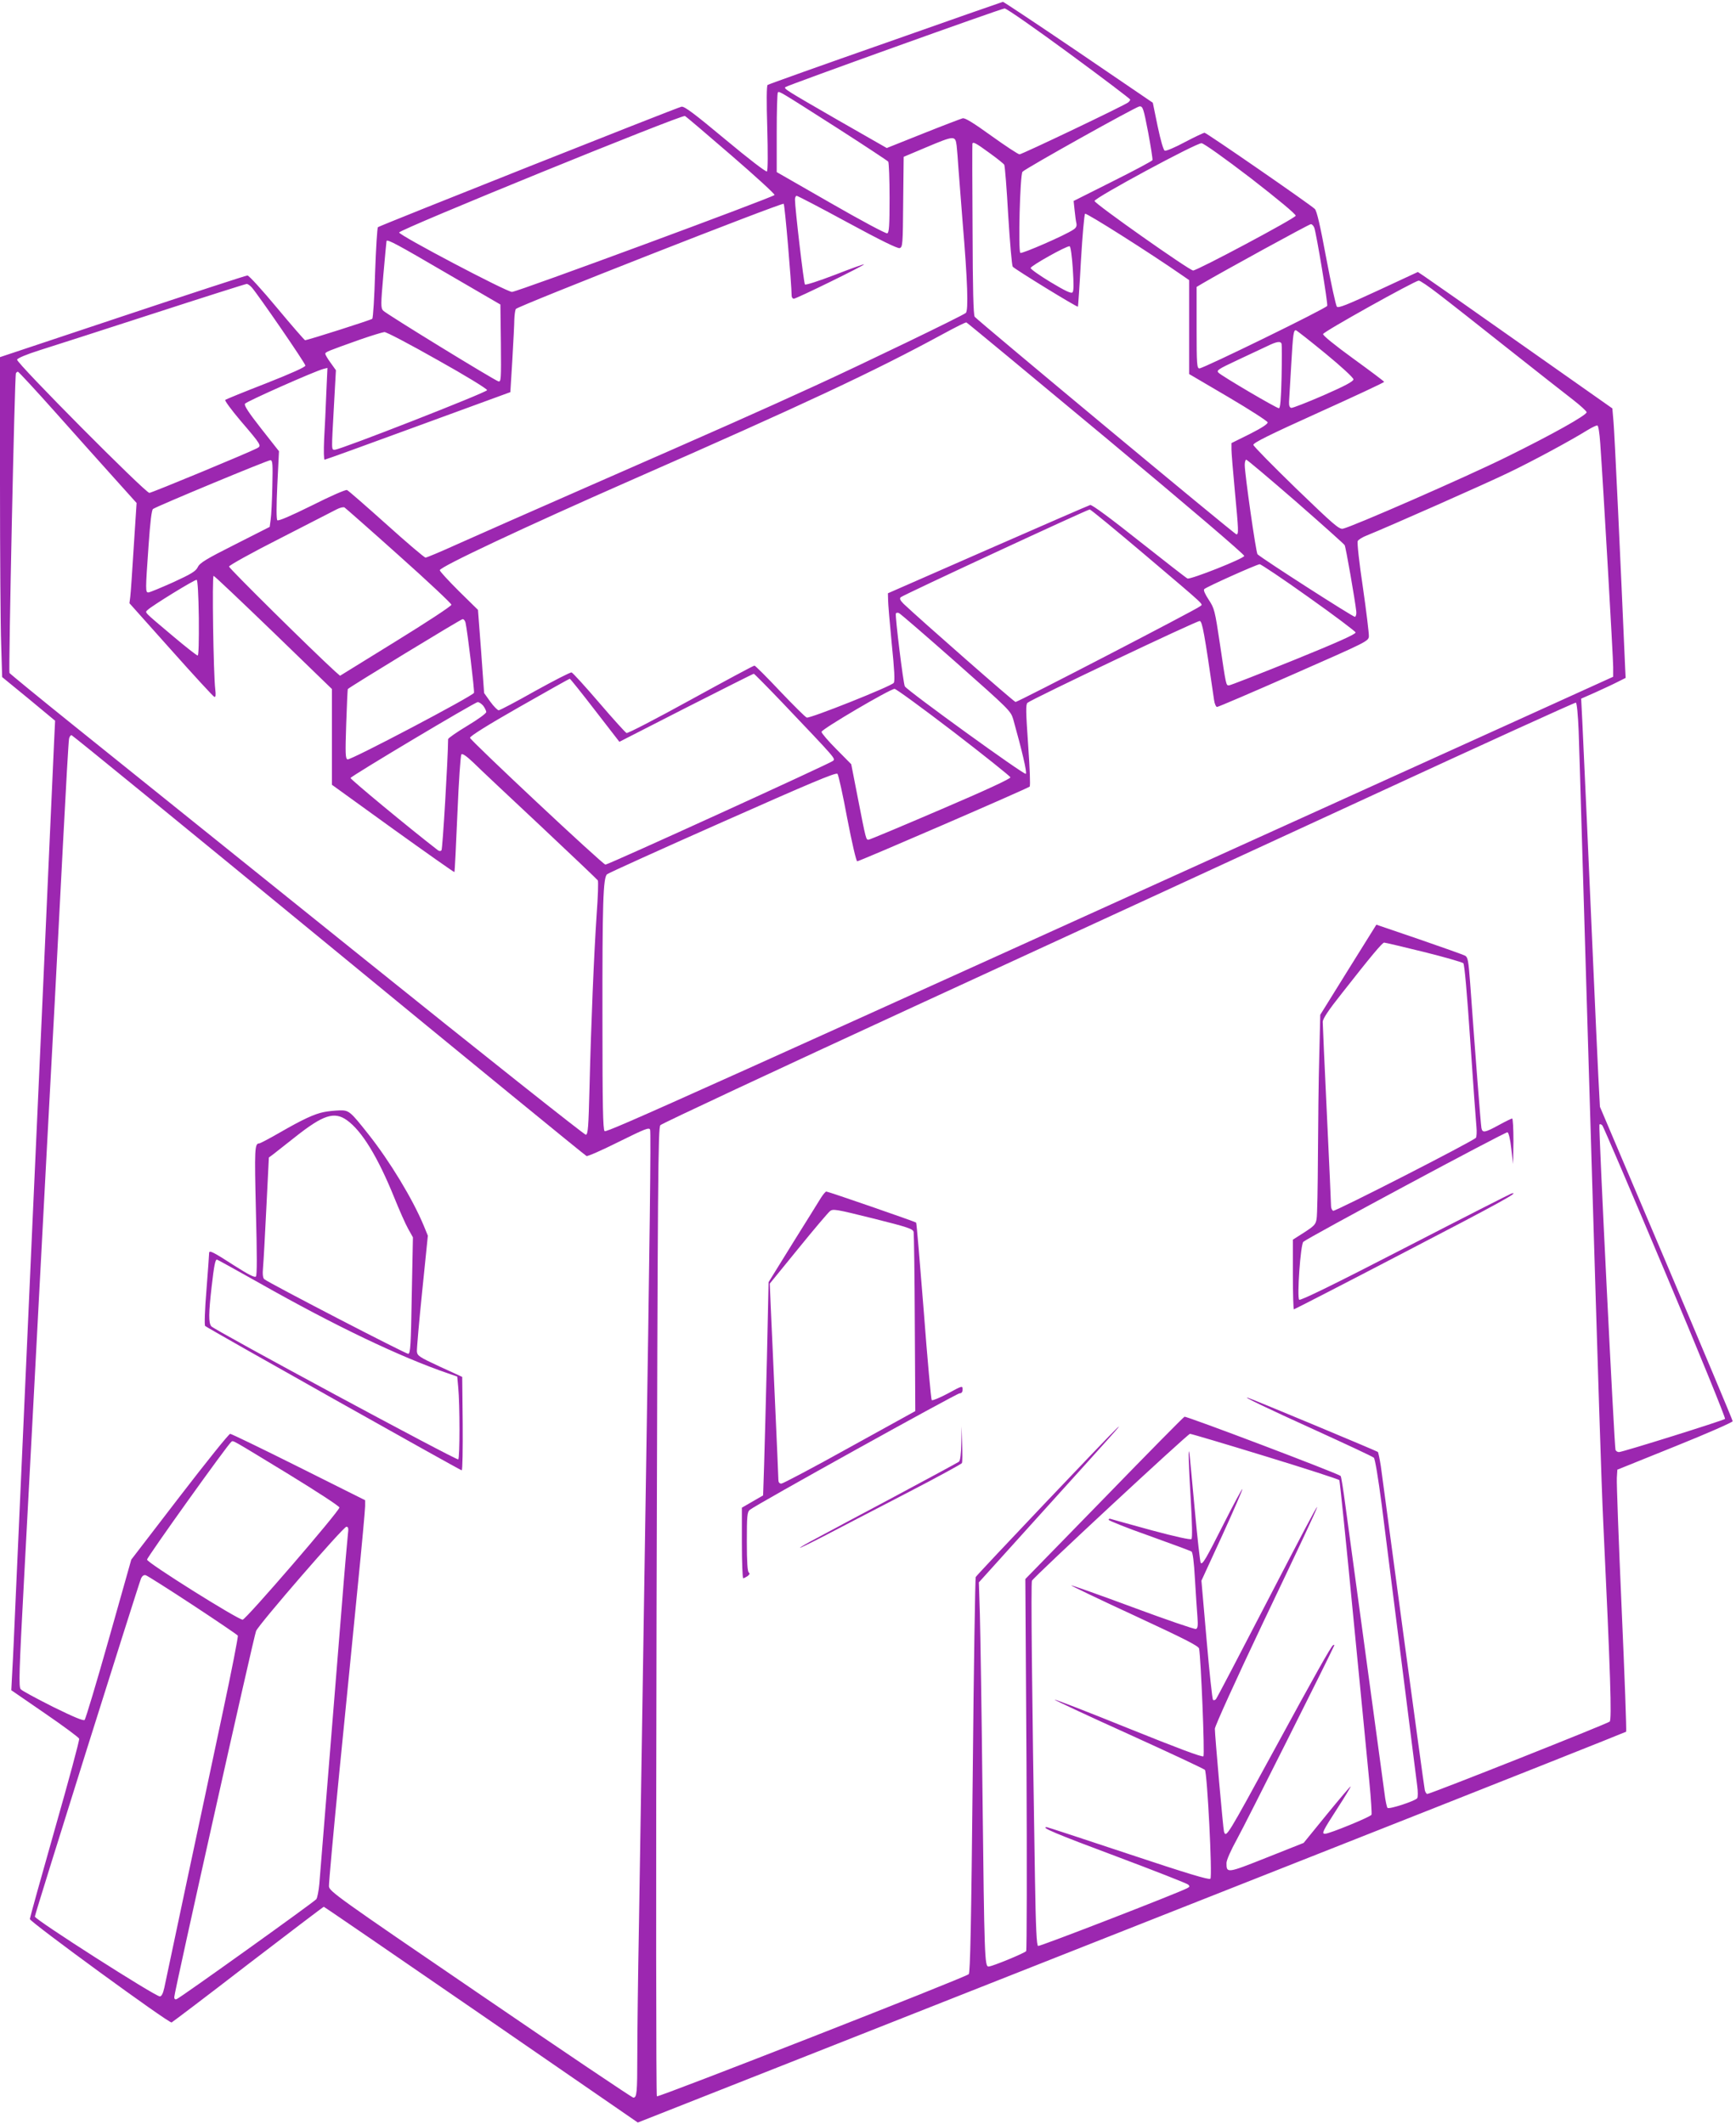 <?xml version="1.0" standalone="no"?>
<!DOCTYPE svg PUBLIC "-//W3C//DTD SVG 20010904//EN"
 "http://www.w3.org/TR/2001/REC-SVG-20010904/DTD/svg10.dtd">
<svg version="1.0" xmlns="http://www.w3.org/2000/svg"
 width="1046pt" height="1280pt" viewBox="0 0 1046 1280"
 preserveAspectRatio="xMidYMid meet">
<g transform="translate(0,1280) scale(0.1,-0.1)"
fill="#9c27b0" stroke="none">
<path d="M5335 12541 c-386 -135 -705 -249 -710 -253 -6 -4 -7 -99 -2 -259 4
-148 4 -256 -2 -262 -5 -5 -107 73 -251 193 -186 155 -247 201 -264 197 -29
-6 -1819 -717 -1829 -726 -4 -5 -12 -128 -17 -276 -4 -147 -12 -271 -17 -276
-7 -7 -389 -129 -405 -129 -3 0 -80 88 -169 195 -89 107 -169 195 -178 195 -9
0 -348 -111 -753 -246 l-738 -246 0 -767 c0 -422 3 -856 7 -964 l6 -197 160
-131 159 -132 -6 -126 c-3 -69 -15 -328 -26 -576 -11 -247 -29 -650 -40 -895
-11 -245 -27 -595 -35 -777 -8 -183 -22 -483 -30 -665 -8 -183 -24 -535 -35
-783 -42 -930 -50 -1124 -65 -1452 -8 -186 -17 -390 -21 -453 l-6 -115 202
-139 c111 -76 204 -145 207 -153 3 -8 -63 -252 -146 -543 -83 -292 -151 -536
-151 -544 0 -17 838 -629 854 -623 6 3 214 160 461 351 248 190 453 346 456
346 3 0 430 -293 949 -650 l943 -650 1206 476 c663 262 2002 791 2975 1175
973 384 1771 701 1774 704 3 3 -9 337 -27 742 -18 406 -31 760 -29 787 l3 50
347 140 c192 77 348 146 348 152 0 6 -180 435 -400 953 l-400 942 -10 192 c-5
106 -19 401 -30 657 -25 575 -57 1289 -66 1472 l-7 138 84 37 c46 21 107 49
134 63 l50 25 -3 60 c-27 632 -64 1419 -70 1482 l-7 82 -550 387 c-302 213
-566 398 -586 411 l-36 24 -239 -111 c-188 -87 -240 -108 -249 -98 -6 7 -35
139 -64 293 -37 199 -57 285 -69 296 -29 28 -653 459 -664 459 -6 0 -59 -25
-118 -56 -59 -32 -114 -55 -122 -52 -8 4 -24 58 -43 148 l-29 141 -448 305
c-246 167 -451 303 -455 303 -5 -1 -323 -112 -708 -248z m1106 -62 c203 -149
369 -275 369 -279 0 -4 -6 -12 -12 -17 -24 -19 -640 -313 -655 -313 -8 0 -84
50 -169 111 -111 80 -160 110 -174 106 -11 -3 -119 -44 -239 -92 l-218 -87
-299 171 c-305 176 -322 186 -312 196 10 10 1302 474 1321 474 11 1 185 -121
388 -270z m-1391 -454 c162 -104 298 -194 302 -199 4 -6 8 -105 8 -219 0 -170
-3 -209 -14 -213 -8 -3 -161 79 -340 182 l-326 187 0 237 c0 130 3 240 7 243
8 9 9 8 363 -218z m1868 -22 c16 -87 28 -162 26 -168 -3 -6 -110 -63 -240
-128 l-235 -118 6 -57 c3 -31 8 -67 11 -79 3 -16 -3 -27 -19 -37 -50 -34 -308
-146 -319 -140 -14 9 -2 474 13 489 21 22 685 393 705 394 20 1 24 -11 52
-156z m-2513 -138 c146 -126 264 -234 262 -240 -4 -12 -1551 -584 -1582 -584
-31 -1 -680 341 -680 358 0 18 1704 712 1722 702 7 -3 132 -110 278 -236z
m1359 58 c3 -27 8 -88 11 -138 4 -49 15 -194 25 -322 30 -355 36 -536 19 -549
-22 -18 -629 -311 -909 -439 -325 -149 -557 -252 -1340 -595 -349 -153 -716
-315 -814 -359 -99 -45 -185 -81 -192 -81 -7 0 -113 90 -236 201 -123 110
-229 203 -237 206 -8 4 -103 -38 -212 -93 -127 -63 -202 -95 -208 -89 -6 6 -6
87 0 213 l10 203 -107 136 c-77 98 -104 140 -98 150 9 14 422 197 473 210 l24
6 -7 -154 c-3 -85 -9 -209 -13 -276 -3 -71 -2 -123 3 -123 5 0 259 92 564 204
l555 203 12 194 c6 107 12 217 12 244 1 28 5 56 9 63 12 18 1605 643 1614 634
7 -7 47 -480 48 -554 0 -10 6 -18 13 -18 14 -1 428 202 423 207 -2 2 -81 -26
-175 -63 -97 -37 -176 -63 -181 -58 -7 8 -60 460 -60 512 0 12 5 22 10 22 6 0
144 -72 306 -160 199 -108 303 -159 315 -155 18 6 19 23 21 278 l3 272 135 57
c171 72 176 72 184 11z m197 -44 c46 -33 87 -66 90 -72 4 -7 15 -145 24 -307
10 -162 22 -300 27 -307 12 -15 388 -246 393 -241 1 1 10 126 18 277 9 151 20
278 25 283 7 7 391 -236 585 -371 l42 -29 0 -283 0 -283 235 -138 c129 -76
236 -145 238 -153 2 -9 -34 -33 -107 -70 l-111 -55 0 -38 c0 -20 9 -131 20
-247 23 -242 24 -265 10 -265 -11 0 -1555 1285 -1577 1311 -8 10 -12 169 -13
524 -2 281 -2 513 -1 518 2 15 20 6 102 -54z m1577 -154 c161 -125 271 -216
269 -225 -2 -15 -591 -329 -618 -330 -22 0 -594 403 -594 419 0 19 615 351
645 348 15 -2 136 -88 298 -212z m381 -297 c13 -37 83 -457 78 -471 -5 -15
-746 -377 -770 -377 -15 0 -17 23 -17 245 l0 246 37 22 c119 70 640 356 651
356 7 1 16 -9 21 -21z m-5234 -271 l330 -192 3 -234 c2 -220 1 -233 -15 -229
-25 7 -674 405 -694 426 -15 16 -15 34 1 217 10 110 18 201 19 203 6 11 67
-22 356 -191z m3779 24 c6 -94 6 -135 -2 -143 -8 -8 -44 9 -132 62 -66 40
-120 78 -120 85 0 13 219 136 235 131 6 -1 14 -62 19 -135z m2204 -153 c59
-45 247 -193 417 -328 171 -135 347 -274 393 -309 45 -35 82 -69 82 -75 0 -18
-207 -134 -485 -271 -241 -119 -931 -421 -984 -431 -23 -4 -57 26 -281 242
-140 136 -256 254 -258 263 -2 12 94 60 393 195 217 98 395 181 395 185 0 3
-84 66 -186 140 -113 82 -184 140 -182 148 3 15 551 320 576 322 8 1 62 -36
120 -81z m-7151 40 c40 -46 323 -457 323 -471 0 -9 -85 -47 -237 -107 -131
-51 -242 -96 -246 -100 -4 -4 38 -61 93 -126 125 -146 127 -150 99 -165 -49
-26 -635 -269 -649 -269 -24 0 -804 785 -797 803 3 9 58 32 134 56 70 22 378
121 683 220 305 99 560 180 566 180 6 1 20 -9 31 -21z m5148 -908 c498 -415
833 -701 832 -710 -2 -16 -323 -143 -342 -136 -6 2 -137 104 -290 225 -171
136 -286 221 -296 218 -8 -2 -286 -123 -617 -268 l-602 -264 1 -40 c0 -22 10
-141 22 -263 16 -157 20 -228 12 -237 -16 -21 -506 -216 -524 -209 -9 3 -81
75 -161 159 -80 85 -149 154 -154 154 -5 1 -177 -92 -383 -205 -207 -114 -380
-204 -388 -201 -7 3 -82 86 -166 184 -84 98 -158 179 -165 181 -7 2 -106 -49
-220 -112 -113 -64 -212 -116 -219 -116 -7 0 -30 23 -51 52 l-37 52 -18 251
-19 250 -115 113 c-63 63 -115 119 -115 126 0 20 513 261 1145 539 1056 464
1469 657 1890 886 72 39 133 70 138 68 4 -1 383 -315 842 -697z m1321 510 c95
-78 169 -146 169 -156 0 -12 -50 -39 -180 -96 -99 -43 -186 -77 -195 -76 -10
3 -14 14 -13 38 1 19 7 118 13 220 11 192 14 210 28 210 4 0 84 -63 178 -140z
m-5350 -39 c165 -92 299 -174 299 -182 0 -13 -882 -358 -917 -359 -22 0 -21
-13 -6 262 l12 217 -32 45 c-18 24 -32 49 -32 54 0 11 16 17 210 86 69 24 135
44 146 45 12 1 156 -75 320 -168z m5086 97 c2 -7 2 -97 0 -200 -3 -135 -8
-188 -16 -188 -15 0 -343 193 -364 214 -14 14 -3 21 114 76 71 33 152 71 179
84 57 28 81 32 87 14z m-7386 -415 c122 -137 281 -315 354 -396 l133 -148 -17
-262 c-9 -144 -18 -280 -21 -302 l-5 -40 250 -280 c137 -154 255 -282 261
-284 9 -3 10 10 6 45 -11 91 -20 684 -10 684 5 0 167 -154 361 -341 l352 -341
0 -288 0 -289 367 -265 c202 -145 369 -263 371 -261 2 1 10 160 18 351 8 194
19 353 24 358 7 7 32 -11 73 -50 34 -34 215 -204 402 -379 187 -176 343 -324
347 -330 4 -6 1 -99 -7 -206 -16 -236 -34 -666 -43 -1044 -6 -237 -9 -280 -22
-283 -8 -1 -621 485 -1361 1080 -741 596 -1518 1220 -1727 1388 -209 168 -382
310 -385 315 -6 18 31 1794 39 1806 3 5 8 9 12 9 4 0 107 -111 228 -247z
m9306 -184 c18 -251 78 -1296 78 -1349 l0 -58 -597 -271 c-5029 -2280 -5468
-2478 -5480 -2467 -10 9 -13 156 -13 662 -1 712 4 867 28 886 8 7 321 149 696
315 525 233 683 300 692 290 6 -6 33 -128 59 -269 28 -145 54 -258 60 -258 14
0 1028 439 1039 450 5 5 1 109 -9 250 -14 204 -15 244 -4 255 25 22 1022 496
1038 493 15 -3 27 -66 86 -475 3 -24 12 -43 18 -43 7 0 215 89 462 198 441
194 450 198 453 227 1 17 -15 149 -36 295 -22 146 -36 272 -31 280 4 8 29 24
56 34 124 50 715 311 853 378 152 73 375 194 475 256 28 17 55 30 60 28 6 -1
13 -49 17 -107z m-8001 -259 c-2 -85 -6 -175 -10 -200 l-6 -45 -209 -106
c-175 -88 -212 -111 -224 -136 -12 -25 -38 -41 -149 -92 -74 -33 -141 -61
-149 -61 -18 0 -18 11 1 280 10 147 19 218 27 223 31 20 695 296 708 294 13
-2 14 -25 11 -157z m6166 -91 c158 -138 291 -257 295 -264 7 -11 63 -334 70
-399 2 -16 -2 -31 -8 -33 -9 -3 -554 347 -587 377 -9 8 -77 483 -77 538 0 17
4 32 9 32 5 0 139 -113 298 -251z m-5403 -327 c174 -155 316 -289 316 -296 0
-8 -151 -107 -336 -221 l-335 -207 -32 28 c-136 124 -637 619 -637 630 0 7
138 84 308 170 169 87 322 165 341 175 19 10 40 15 47 11 6 -4 154 -134 328
-290z m4492 7 c390 -331 352 -296 334 -313 -18 -17 -1096 -576 -1111 -576 -9
0 -576 498 -674 591 -21 21 -26 32 -18 40 13 13 1123 528 1139 529 6 0 154
-122 330 -271z m989 -258 c154 -109 281 -205 283 -212 2 -10 -109 -60 -373
-167 -206 -83 -382 -152 -390 -152 -18 0 -17 -4 -55 253 -30 200 -33 211 -67
263 -23 35 -33 58 -27 64 14 14 316 149 334 150 8 0 141 -89 295 -199z m-6687
-124 c1 -143 -1 -227 -7 -227 -6 0 -72 52 -148 116 -185 156 -170 141 -153
159 26 25 284 184 295 181 6 -2 11 -89 13 -229z m4562 -268 c321 -284 330
-293 345 -343 54 -193 84 -321 76 -329 -9 -9 -711 499 -729 527 -9 14 -60 428
-54 439 2 5 10 6 18 3 8 -3 163 -137 344 -297z m-2955 239 c12 -55 55 -412 51
-423 -7 -19 -745 -408 -762 -401 -13 5 -14 33 -8 213 4 115 8 210 10 211 10
12 681 421 691 421 7 1 15 -9 18 -21z m1907 -480 c331 -348 322 -338 307 -353
-18 -16 -1353 -625 -1371 -625 -16 0 -812 746 -816 764 -2 9 108 78 296 185
165 94 302 171 305 171 3 0 72 -86 152 -190 l147 -190 401 205 c221 112 405
205 409 205 3 0 80 -78 170 -172z m1033 -178 c187 -144 341 -267 343 -274 2
-8 -146 -77 -420 -194 -233 -100 -428 -182 -435 -182 -15 0 -15 -1 -63 245
l-41 210 -89 90 c-50 50 -90 97 -90 105 0 16 412 258 440 259 8 1 168 -116
355 -259z m-2834 158 c10 -13 18 -30 19 -38 0 -9 -50 -45 -115 -84 -63 -38
-115 -74 -115 -80 -1 -120 -33 -663 -40 -670 -6 -6 -14 -5 -22 1 -176 136
-528 428 -526 435 4 12 749 457 766 457 8 1 22 -9 33 -21z m6601 -154 c3 -93
11 -344 17 -559 6 -214 16 -532 21 -705 13 -440 28 -936 40 -1335 38 -1268 60
-1962 70 -2165 44 -923 52 -1192 39 -1204 -14 -13 -1080 -436 -1099 -436 -5 0
-12 10 -15 23 -3 12 -61 438 -130 947 -68 509 -129 961 -135 1005 -7 44 -15
83 -18 86 -7 6 -752 317 -782 326 -43 13 110 -61 410 -197 184 -84 341 -157
348 -164 7 -7 26 -120 47 -281 29 -227 188 -1486 214 -1695 5 -36 5 -70 0 -76
-14 -17 -169 -68 -179 -58 -4 5 -13 45 -18 89 -6 44 -56 415 -112 825 -56 410
-111 820 -124 912 -12 92 -25 170 -28 174 -15 15 -930 362 -941 357 -7 -3
-225 -224 -485 -492 l-474 -486 7 -1115 c3 -613 2 -1120 -2 -1127 -9 -12 -205
-93 -227 -93 -23 0 -25 60 -36 1030 -5 498 -13 991 -16 1095 l-6 190 352 390
c472 522 520 575 481 540 -45 -41 -845 -884 -852 -898 -3 -7 -12 -545 -18
-1197 -9 -892 -15 -1188 -24 -1196 -23 -21 -1871 -744 -1879 -736 -5 5 -6
1272 -2 2921 7 2640 9 2914 23 2931 9 10 698 332 1531 716 833 383 2069 953
2745 1265 677 313 1235 567 1240 565 6 -1 13 -73 17 -172z m-7532 -1289 c847
-696 1546 -1268 1554 -1271 7 -3 95 36 195 86 156 77 182 88 188 73 6 -15 -2
-672 -27 -2233 -5 -322 -14 -900 -20 -1285 -6 -385 -15 -956 -20 -1270 -6
-314 -10 -670 -10 -792 0 -225 -3 -253 -24 -253 -7 0 -422 279 -922 621 -864
589 -909 622 -912 652 -1 18 27 329 63 692 36 363 86 863 110 1111 25 248 45
468 45 488 l0 36 -400 200 c-220 110 -406 200 -413 200 -8 0 -145 -171 -305
-379 l-291 -379 -135 -478 c-74 -262 -140 -482 -146 -488 -7 -7 -63 16 -191
79 -99 50 -187 97 -194 106 -13 13 -10 102 20 665 32 604 59 1102 135 2549 17
314 39 732 50 930 10 198 33 630 50 960 17 330 33 610 36 623 2 12 9 22 15 22
5 0 702 -569 1549 -1265z m8054 -1973 c203 -481 364 -877 360 -882 -11 -10
-618 -200 -639 -200 -9 0 -18 6 -21 13 -7 19 -103 1951 -97 1960 3 5 11 3 18
-5 6 -7 177 -406 379 -886z m-2410 -1107 c242 -74 442 -139 446 -144 3 -6 41
-376 84 -823 44 -447 87 -896 97 -997 10 -101 15 -189 13 -196 -5 -13 -254
-115 -280 -115 -22 0 -17 12 76 156 45 69 80 128 78 129 -2 2 -66 -74 -143
-168 l-140 -172 -224 -89 c-239 -95 -241 -95 -241 -32 0 17 26 76 64 145 48
86 559 1105 585 1165 2 5 -1 6 -7 2 -12 -7 -108 -178 -349 -621 -292 -536
-295 -541 -308 -502 -5 14 -55 580 -55 620 0 15 126 293 286 630 435 913 437
924 24 127 -161 -311 -297 -571 -303 -578 -5 -7 -14 -9 -18 -5 -5 5 -22 168
-39 363 l-31 355 126 274 c69 151 123 276 121 278 -2 3 -52 -89 -110 -204
-111 -220 -130 -252 -141 -241 -4 3 -20 147 -36 320 -16 172 -30 324 -32 338
-9 59 -5 -70 8 -280 8 -137 10 -229 4 -234 -5 -6 -96 14 -241 53 -128 35 -239
66 -245 68 -7 3 -13 1 -13 -5 0 -5 109 -49 243 -96 134 -48 249 -91 256 -95 8
-5 15 -61 21 -167 5 -87 12 -189 15 -227 4 -52 2 -69 -9 -73 -7 -3 -179 56
-381 131 -202 75 -369 134 -371 132 -2 -2 169 -84 381 -182 306 -142 386 -183
390 -199 11 -59 35 -640 26 -649 -7 -7 -158 50 -451 168 -242 98 -443 176
-445 173 -3 -2 198 -96 446 -208 247 -112 454 -209 459 -215 14 -17 46 -643
33 -656 -8 -8 -141 32 -495 150 -265 88 -486 161 -491 161 -40 0 54 -40 416
-175 232 -87 428 -164 436 -171 11 -10 10 -14 -6 -22 -54 -29 -888 -352 -898
-348 -9 3 -14 105 -19 413 -18 1111 -25 1776 -18 1788 16 28 938 884 952 885
8 0 213 -61 454 -135z m-5884 -109 c168 -103 305 -192 305 -200 0 -22 -564
-676 -583 -676 -30 1 -577 344 -576 362 1 16 488 697 508 710 13 8 -12 22 346
-196z m356 -363 c-3 -27 -20 -217 -36 -423 -29 -356 -123 -1518 -136 -1683 -4
-42 -12 -83 -18 -91 -13 -17 -819 -594 -841 -602 -10 -4 -15 0 -15 12 0 29
480 2177 493 2206 18 42 526 628 544 628 12 0 14 -9 9 -47z m-934 -425 c146
-96 268 -179 271 -184 3 -5 -37 -210 -89 -454 -52 -245 -150 -708 -219 -1030
-68 -322 -129 -609 -135 -638 -8 -36 -17 -52 -27 -52 -28 0 -753 463 -753 481
0 16 622 1994 640 2038 7 15 17 22 28 19 10 -3 138 -84 284 -180z"/>
<path d="M8124 6957 l-169 -272 -6 -250 c-4 -137 -7 -405 -8 -595 -1 -190 -4
-362 -8 -384 -5 -34 -14 -43 -74 -82 l-69 -44 0 -210 c0 -115 3 -210 6 -210 3
0 303 154 665 343 574 298 704 370 646 355 -7 -2 -296 -149 -641 -327 -428
-221 -631 -320 -638 -313 -14 14 8 333 25 349 24 23 1218 664 1230 660 7 -2
17 -42 23 -98 l11 -94 2 138 c0 75 -3 137 -8 137 -4 0 -41 -18 -81 -40 -84
-46 -98 -48 -104 -17 -4 20 -38 456 -68 875 -10 134 -14 154 -30 163 -11 6
-135 50 -277 99 l-258 88 -169 -271z m454 107 c125 -31 232 -62 239 -68 7 -7
22 -175 42 -471 17 -253 34 -485 37 -515 3 -30 1 -60 -3 -66 -14 -19 -847
-445 -860 -440 -7 3 -13 16 -13 28 0 13 -11 262 -25 553 -14 292 -25 542 -25
557 0 19 33 69 118 176 174 222 241 302 252 302 6 0 113 -25 238 -56z"/>
<path d="M4947 5583 c-13 -21 -89 -144 -170 -273 l-146 -236 -10 -459 c-6
-253 -14 -542 -17 -643 l-6 -183 -64 -37 -64 -37 0 -212 c0 -117 4 -213 8
-213 5 0 16 6 27 13 12 10 14 16 7 21 -8 5 -12 62 -12 185 0 157 2 180 18 193
32 28 1246 702 1264 702 12 0 18 8 18 24 0 23 -3 22 -89 -25 -49 -26 -93 -44
-97 -40 -4 4 -26 245 -48 536 -23 291 -43 531 -46 534 -7 6 -530 187 -541 187
-5 0 -19 -17 -32 -37z m558 -207 c2 -11 6 -259 7 -550 l3 -529 -395 -218
c-217 -121 -403 -219 -412 -219 -12 0 -18 8 -18 23 0 12 -9 220 -20 462 -11
242 -22 503 -26 580 l-6 140 171 210 c94 116 180 217 191 226 18 16 35 13 260
-43 212 -53 241 -63 245 -82z"/>
<path d="M5792 4104 c-1 -67 -6 -105 -14 -112 -7 -5 -182 -100 -388 -210 -206
-110 -419 -223 -472 -252 -54 -28 -98 -54 -98 -57 0 -2 64 29 143 70 78 41
296 154 485 252 189 98 346 183 348 189 3 7 3 59 1 117 l-3 104 -2 -101z"/>
<path d="M1952 6099 c-57 -11 -128 -44 -267 -124 -62 -36 -118 -65 -123 -65
-28 0 -29 -34 -20 -409 7 -264 7 -386 0 -393 -8 -8 -47 13 -129 65 -133 86
-153 95 -153 76 0 -8 -7 -108 -16 -222 -10 -120 -13 -212 -8 -217 13 -13 1537
-870 1546 -870 5 0 7 127 6 281 l-3 282 -135 62 c-125 58 -135 65 -138 91 -1
16 13 180 32 364 l34 334 -25 61 c-67 161 -204 387 -333 550 -110 139 -117
145 -174 144 -28 -1 -70 -5 -94 -10z m138 -49 c90 -64 186 -221 285 -465 31
-77 69 -163 85 -191 l28 -50 -7 -349 c-5 -300 -8 -350 -21 -353 -13 -2 -837
425 -868 450 -8 8 -11 29 -7 72 3 33 12 196 20 361 l15 300 27 20 c14 11 74
58 132 104 168 133 235 155 311 101z m-526 -982 c454 -257 845 -444 1136 -544
l55 -19 6 -65 c10 -103 10 -428 0 -434 -11 -7 -1471 780 -1488 802 -17 21 -16
79 2 237 15 131 22 165 32 165 3 0 118 -64 257 -142z"/>
</g>
</svg>
